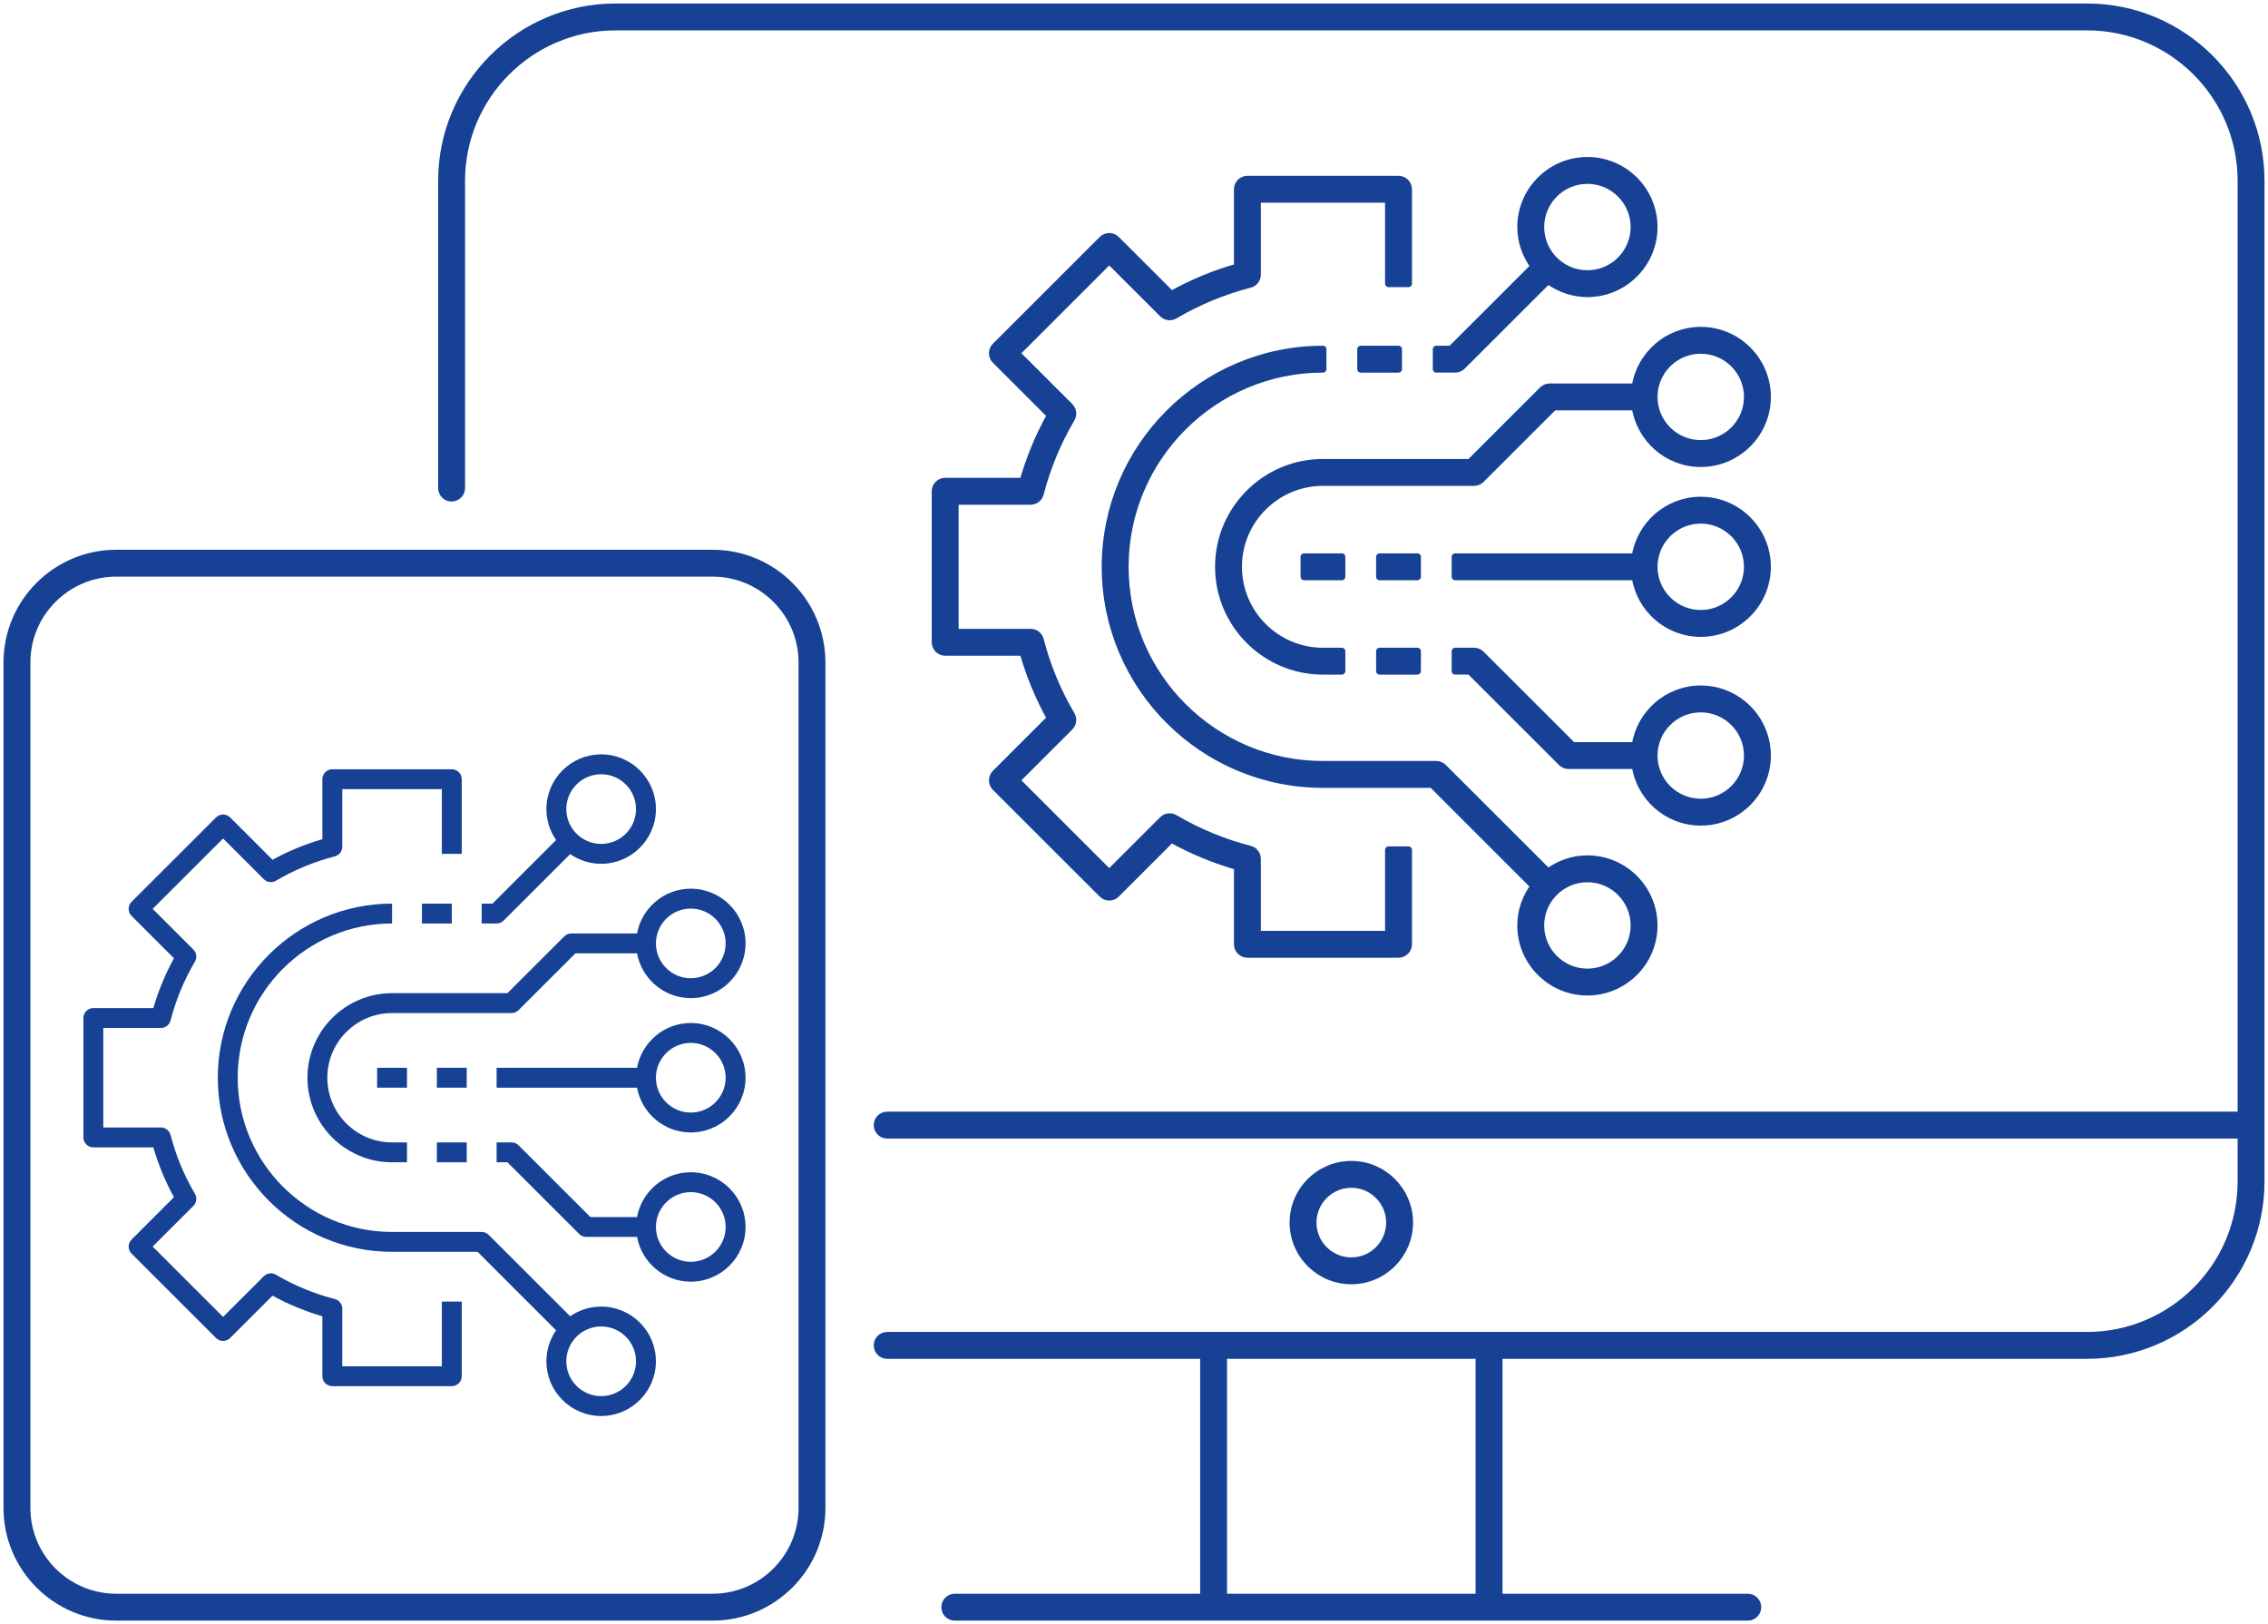 <?xml version="1.0" encoding="UTF-8" standalone="no"?>
<svg xmlns="http://www.w3.org/2000/svg" xmlns:xlink="http://www.w3.org/1999/xlink" xmlns:serif="http://www.serif.com/" width="100%" height="100%" viewBox="0 0 324 232" version="1.1" xml:space="preserve" style="fill-rule:evenodd;clip-rule:evenodd;stroke-linejoin:round;stroke-miterlimit:2;">
  <path d="M101.807,231l-85.196,0c-8.608,0 -15.611,-6.998 -15.611,-15.598l-0,-120.771c-0,-8.601 7.003,-15.598 15.611,-15.598l85.196,0c8.608,0 15.611,6.998 15.611,15.598l0,120.771c0,8.601 -7.003,15.598 -15.611,15.598Zm-85.196,-149.128c-7.041,0 -12.77,5.723 -12.77,12.759l-0,120.771c-0,7.035 5.728,12.759 12.77,12.759l85.196,0c7.041,0 12.77,-5.723 12.77,-12.759l0,-120.771c0,-7.035 -5.728,-12.759 -12.77,-12.759l-85.196,0Z" style="fill:#164194;fill-rule:nonzero;stroke:#164194;stroke-width:1px;"></path>
  <path d="M193.046,182.953c-4.586,0 -8.316,-3.728 -8.316,-8.31c0,-4.582 3.73,-8.309 8.316,-8.309c4.586,0 8.317,3.727 8.317,8.309c0,4.582 -3.731,8.31 -8.317,8.31Zm0,-13.779c-3.019,0 -5.474,2.454 -5.474,5.47c0,3.016 2.456,5.47 5.474,5.47c3.018,0 5.475,-2.454 5.475,-5.47c0,-3.016 -2.456,-5.47 -5.475,-5.47Z" style="fill:#164194;fill-rule:nonzero;stroke:#164194;stroke-width:1px;"></path>
  <g>
    <path d="M199.788,136.311l-21.588,0c-0.785,0 -1.421,-0.635 -1.421,-1.42l0,-11.113c-3.299,-0.937 -6.468,-2.248 -9.448,-3.908l-7.862,7.856c-0.555,0.555 -1.454,0.555 -2.009,0l-15.265,-15.252c-0.266,-0.266 -0.416,-0.627 -0.416,-1.004c0,-0.377 0.15,-0.738 0.416,-1.004l7.863,-7.856c-1.661,-2.978 -2.973,-6.145 -3.911,-9.441l-11.122,0c-0.785,0 -1.421,-0.635 -1.421,-1.42l0,-21.57c0,-0.784 0.636,-1.42 1.421,-1.42l11.122,0c0.938,-3.296 2.25,-6.462 3.911,-9.441l-7.863,-7.856c-0.266,-0.266 -0.416,-0.627 -0.416,-1.004c0,-0.377 0.15,-0.738 0.416,-1.004l15.265,-15.253c0.266,-0.266 0.628,-0.416 1.005,-0.416c0.377,0 0.738,0.15 1.005,0.416l7.862,7.856c2.981,-1.66 6.15,-2.97 9.448,-3.908l0,-11.113c0,-0.784 0.636,-1.42 1.421,-1.42l21.588,0c0.785,0 1.421,0.635 1.421,1.42l0,13.482l-2.842,0l0,-12.062l-18.747,0l0,10.779c0,0.647 -0.438,1.213 -1.066,1.375c-3.783,0.975 -7.396,2.469 -10.738,4.441c-0.558,0.33 -1.269,0.239 -1.727,-0.219l-7.626,-7.62l-13.256,13.245l7.626,7.62c0.458,0.458 0.549,1.168 0.219,1.726c-1.974,3.34 -3.469,6.949 -4.445,10.729c-0.162,0.627 -0.728,1.065 -1.376,1.065l-10.788,-0l0,18.73l10.788,-0c0.648,-0 1.214,0.438 1.376,1.065c0.976,3.78 2.471,7.389 4.445,10.729c0.33,0.558 0.24,1.268 -0.219,1.726l-7.626,7.62l13.256,13.245l7.626,-7.62c0.458,-0.458 1.168,-0.548 1.727,-0.219c3.342,1.972 6.954,3.466 10.738,4.441c0.628,0.162 1.066,0.727 1.066,1.375l0,10.779l18.747,0l0,-12.062l2.842,0l0,13.482c0,0.784 -0.636,1.42 -1.421,1.42l-0.001,0.003Z" style="fill:#164194;fill-rule:nonzero;stroke:#164194;stroke-width:1px;"></path>
    <path d="M226.773,22.924c-5.248,0 -9.517,4.265 -9.517,9.508c0,2.11 0.714,4.042 1.882,5.621l-11.843,11.834l-2.11,0l0,2.839l2.698,0c0.377,0 0.738,-0.15 1.005,-0.416l12.26,-12.25c1.58,1.167 3.514,1.881 5.626,1.881c5.247,0 9.516,-4.266 9.516,-9.509c0,-5.243 -4.269,-9.508 -9.516,-9.508l-0.001,0Zm0,16.178c-3.68,0 -6.675,-2.992 -6.675,-6.669c0,-3.677 2.995,-6.669 6.675,-6.669c3.68,0 6.675,2.992 6.675,6.669c0,3.677 -2.994,6.669 -6.675,6.669Z" style="fill:#164194;fill-rule:nonzero;stroke:#164194;stroke-width:1px;"></path>
    <path d="M242.964,47.191c-4.761,0 -8.681,3.522 -9.373,8.089l-12.215,0c-0.377,0 -0.738,0.15 -1.005,0.416l-10.378,10.369l-21,0c-8.223,0 -14.913,6.685 -14.913,14.901c0,8.216 6.69,14.901 14.913,14.901l2.699,0l0,-2.839l-2.699,0c-6.656,0 -12.072,-5.411 -12.072,-12.062c0,-6.651 5.416,-12.062 12.072,-12.062l21.588,0c0.377,0 0.738,-0.15 1.005,-0.416l10.378,-10.369l11.627,0c0.692,4.567 4.612,8.089 9.373,8.089c5.247,0 9.516,-4.265 9.516,-9.508c0,-5.243 -4.269,-9.509 -9.516,-9.509Zm0,16.177c-3.68,0 -6.675,-2.992 -6.675,-6.669c0,-3.677 2.994,-6.669 6.675,-6.669c3.681,0 6.674,2.992 6.674,6.669c0,3.677 -2.994,6.669 -6.674,6.669Z" style="fill:#164194;fill-rule:nonzero;stroke:#164194;stroke-width:1px;"></path>
    <path d="M242.964,98.42c-4.761,0 -8.681,3.522 -9.373,8.089l-8.929,0l-13.076,-13.066c-0.266,-0.266 -0.628,-0.416 -1.005,-0.416l-2.698,0l0,2.839l2.11,0l13.076,13.066c0.266,0.266 0.627,0.416 1.005,0.416l9.517,0c0.692,4.567 4.612,8.089 9.373,8.089c5.247,0 9.516,-4.265 9.516,-9.509c0,-5.244 -4.269,-9.508 -9.516,-9.508Zm0,16.177c-3.68,0 -6.675,-2.992 -6.675,-6.669c0,-3.677 2.994,-6.669 6.675,-6.669c3.681,0 6.674,2.992 6.674,6.669c0,3.677 -2.994,6.669 -6.674,6.669Z" style="fill:#164194;fill-rule:nonzero;stroke:#164194;stroke-width:1px;"></path>
    <path d="M226.773,122.686c-2.111,0 -4.045,0.713 -5.626,1.88l-14.958,-14.946c-0.266,-0.266 -0.627,-0.416 -1.005,-0.416l-16.192,0c-15.584,0 -28.263,-12.668 -28.263,-28.239c0,-15.571 12.679,-28.239 28.263,-28.239l0,-2.839c-17.151,0 -31.105,13.942 -31.105,31.079c0,17.137 13.954,31.079 31.105,31.079l15.603,0l14.542,14.53c-1.168,1.579 -1.882,3.511 -1.882,5.621c0,5.243 4.269,9.508 9.517,9.508c5.248,0 9.516,-4.265 9.516,-9.508c0,-5.243 -4.269,-9.509 -9.516,-9.509l0.001,-0.001Zm0,16.178c-3.68,-0 -6.675,-2.992 -6.675,-6.669c0,-3.677 2.995,-6.669 6.675,-6.669c3.68,-0 6.675,2.992 6.675,6.669c0,3.677 -2.994,6.669 -6.675,6.669Z" style="fill:#164194;fill-rule:nonzero;stroke:#164194;stroke-width:1px;"></path>
    <path d="M242.964,71.458c-4.761,0 -8.681,3.522 -9.373,8.089l-25.708,0l0,2.839l25.708,0c0.692,4.567 4.612,8.089 9.373,8.089c5.247,0 9.516,-4.265 9.516,-9.509c0,-5.244 -4.269,-9.508 -9.516,-9.508Zm0,16.177c-3.68,0 -6.675,-2.992 -6.675,-6.669c0,-3.677 2.994,-6.669 6.675,-6.669c3.681,0 6.674,2.992 6.674,6.669c0,3.677 -2.994,6.669 -6.674,6.669Z" style="fill:#164194;fill-rule:nonzero;stroke:#164194;stroke-width:1px;"></path>
    <rect x="186.295" y="79.546" width="5.397" height="2.84" style="fill:#164194;stroke:#164194;stroke-width:1px;"></rect>
    <rect x="197.089" y="79.546" width="5.397" height="2.84" style="fill:#164194;stroke:#164194;stroke-width:1px;"></rect>
    <rect x="197.089" y="93.027" width="5.397" height="2.84" style="fill:#164194;stroke:#164194;stroke-width:1px;"></rect>
    <rect x="194.39" y="49.887" width="5.397" height="2.84" style="fill:#164194;stroke:#164194;stroke-width:1px;"></rect>
  </g>
  <g>
    <path d="M64.544,198.009l-17.07,-0c-0.785,-0 -1.421,-0.635 -1.421,-1.42l0,-8.563c-2.48,-0.722 -4.867,-1.709 -7.121,-2.945l-6.059,6.053c-0.555,0.555 -1.454,0.555 -2.009,-0l-12.07,-12.06c-0.555,-0.554 -0.555,-1.453 0,-2.008l6.058,-6.054c-1.237,-2.252 -2.225,-4.636 -2.947,-7.115l-8.571,-0c-0.785,-0 -1.421,-0.635 -1.421,-1.42l0,-17.056c0,-0.784 0.636,-1.42 1.421,-1.42l8.571,-0c0.722,-2.479 1.71,-4.863 2.947,-7.115l-6.058,-6.054c-0.555,-0.554 -0.555,-1.453 0,-2.008l12.07,-12.06c0.555,-0.555 1.454,-0.555 2.009,-0l6.059,6.053c2.254,-1.236 4.641,-2.223 7.121,-2.945l0,-8.563c0,-0.784 0.636,-1.42 1.421,-1.42l17.07,-0c0.785,-0 1.421,0.635 1.421,1.42l0,10.66l-2.842,-0l0,-9.24l-14.228,-0l0,8.226c0,0.647 -0.438,1.213 -1.066,1.375c-2.964,0.763 -5.794,1.935 -8.413,3.48c-0.558,0.329 -1.269,0.239 -1.727,-0.219l-5.82,-5.815l-10.061,10.052l5.82,5.815c0.458,0.458 0.549,1.168 0.219,1.726c-1.546,2.616 -2.718,5.444 -3.483,8.406c-0.162,0.627 -0.728,1.065 -1.376,1.065l-8.233,-0l0,14.216l8.233,-0c0.648,-0 1.214,0.438 1.376,1.065c0.765,2.962 1.936,5.79 3.483,8.406c0.33,0.558 0.24,1.268 -0.219,1.726l-5.82,5.815l10.061,10.052l5.82,-5.815c0.458,-0.458 1.169,-0.548 1.727,-0.219c2.618,1.545 5.449,2.716 8.413,3.48c0.628,0.162 1.066,0.727 1.066,1.375l0,8.226l14.228,-0l0,-9.24l2.842,-0l0,10.66c0,0.784 -0.636,1.42 -1.421,1.42l0,0.002Z" style="fill:#164194;fill-rule:nonzero;"></path>
    <path d="M85.881,107.76c-4.313,0 -7.822,3.506 -7.822,7.816c0,1.643 0.515,3.164 1.385,4.424l-9.087,9.08l-1.545,0l0,2.839l2.134,0c0.377,0 0.738,-0.15 1.005,-0.416l9.504,-9.496c1.261,0.869 2.784,1.384 4.428,1.384c4.313,0 7.822,-3.506 7.822,-7.816c0,-4.31 -3.509,-7.816 -7.822,-7.816l-0.002,0.001Zm0,12.792c-2.746,-0 -4.98,-2.232 -4.98,-4.976c0,-2.744 2.234,-4.976 4.98,-4.976c2.746,-0 4.98,2.232 4.98,4.976c0,2.744 -2.234,4.976 -4.98,4.976Z" style="fill:#164194;fill-rule:nonzero;"></path>
    <path d="M98.684,126.947c-3.827,0 -7.007,2.764 -7.679,6.396l-9.391,0c-0.377,0 -0.738,0.15 -1.005,0.416l-8.119,8.112l-16.481,0c-6.666,0 -12.09,5.419 -12.09,12.079c0,6.66 5.424,12.079 12.09,12.079l2.134,0l0,-2.839l-2.134,0c-5.099,0 -9.248,-4.145 -9.248,-9.24c0,-5.095 4.148,-9.24 9.248,-9.24l17.07,0c0.377,0 0.738,-0.15 1.005,-0.416l8.119,-8.112l8.803,0c0.672,3.632 3.852,6.396 7.679,6.396c4.313,0 7.822,-3.506 7.822,-7.816c0,-4.31 -3.509,-7.816 -7.822,-7.816l-0.001,0.001Zm0,12.792c-2.746,0 -4.98,-2.232 -4.98,-4.976c0,-2.744 2.234,-4.976 4.98,-4.976c2.746,0 4.98,2.232 4.98,4.976c0,2.744 -2.234,4.976 -4.98,4.976Z" style="fill:#164194;fill-rule:nonzero;"></path>
    <path d="M98.684,167.454c-3.827,0 -7.007,2.764 -7.679,6.396l-6.669,0l-10.252,-10.244c-0.266,-0.266 -0.628,-0.416 -1.005,-0.416l-2.134,0l0,2.839l1.545,0l10.252,10.244c0.266,0.266 0.628,0.416 1.005,0.416l7.258,0c0.672,3.632 3.852,6.396 7.679,6.396c4.313,0 7.822,-3.506 7.822,-7.816c0,-4.31 -3.509,-7.816 -7.822,-7.816l0,0.001Zm0,12.792c-2.746,0 -4.98,-2.232 -4.98,-4.976c0,-2.744 2.234,-4.976 4.98,-4.976c2.746,0 4.98,2.232 4.98,4.976c0,2.744 -2.234,4.976 -4.98,4.976Z" style="fill:#164194;fill-rule:nonzero;"></path>
    <path d="M85.881,186.641c-1.644,0 -3.167,0.515 -4.428,1.384l-11.637,-11.628c-0.267,-0.266 -0.628,-0.416 -1.005,-0.416l-12.803,0c-12.158,0 -22.05,-9.883 -22.05,-22.032c0,-12.149 9.892,-22.032 22.05,-22.032l0,-2.839c-13.726,0 -24.892,11.157 -24.892,24.871c0,13.714 11.167,24.871 24.892,24.871l12.214,0l11.221,11.212c-0.87,1.259 -1.385,2.781 -1.385,4.424c0,4.31 3.509,7.816 7.822,7.816c4.313,0 7.822,-3.506 7.822,-7.816c0,-4.31 -3.509,-7.816 -7.822,-7.816l0.001,0.001Zm-0,12.792c-2.746,0 -4.98,-2.232 -4.98,-4.976c-0,-2.744 2.234,-4.976 4.98,-4.976c2.746,0 4.98,2.232 4.98,4.976c-0,2.744 -2.234,4.976 -4.98,4.976Z" style="fill:#164194;fill-rule:nonzero;"></path>
    <path d="M98.684,146.135c-3.827,0 -7.007,2.764 -7.679,6.396l-20.06,0l0,2.839l20.06,0c0.672,3.632 3.852,6.396 7.679,6.396c4.313,0 7.822,-3.506 7.822,-7.816c0,-4.31 -3.509,-7.816 -7.822,-7.816l0,0.001Zm0,12.792c-2.746,0 -4.98,-2.232 -4.98,-4.976c0,-2.744 2.234,-4.976 4.98,-4.976c2.746,0 4.98,2.232 4.98,4.976c0,2.744 -2.234,4.976 -4.98,4.976Z" style="fill:#164194;fill-rule:nonzero;"></path>
    <rect x="53.875" y="152.53" width="4.267" height="2.84" style="fill:#164194;"></rect>
    <rect x="62.41" y="152.53" width="4.267" height="2.84" style="fill:#164194;"></rect>
    <rect x="62.41" y="163.19" width="4.267" height="2.84" style="fill:#164194;"></rect>
    <rect x="60.276" y="129.079" width="4.267" height="2.84" style="fill:#164194;"></rect>
  </g>
  <path d="M298.152,1l-210.213,0c-13.701,0 -24.847,11.138 -24.847,24.828l0,43.892c0,0.784 0.636,1.42 1.421,1.42c0.785,0 1.421,-0.636 1.421,-1.42l0,-43.892c0,-12.125 9.871,-21.989 22.005,-21.989l210.214,0c12.134,0 22.006,9.864 22.006,21.989l0,133.471l-193.42,0c-0.785,0 -1.421,0.636 -1.421,1.42c0,0.784 0.636,1.42 1.421,1.42l193.419,0l0,6.639c0,12.123 -9.872,21.987 -22.006,21.987l-171.413,0c-0.785,0 -1.421,0.636 -1.421,1.42c-0,0.784 0.636,1.42 1.421,1.42l45.209,0l-0,34.557l-35.551,0c-0.785,0 -1.421,0.636 -1.421,1.42c-0,0.784 0.636,1.42 1.421,1.42l113.288,0c0.785,0 1.421,-0.636 1.421,-1.42c-0,-0.784 -0.636,-1.42 -1.421,-1.42l-35.542,0l-0,-34.557l84.009,0c13.701,0 24.848,-11.137 24.848,-24.826l-0,-142.951c-0,-13.69 -11.147,-24.828 -24.848,-24.828Zm-86.851,227.161l-36.51,0l-0,-34.557l36.51,0l-0,34.557Z" style="fill:#164194;fill-rule:nonzero;stroke:#164194;stroke-width:1px;"></path>
</svg>
